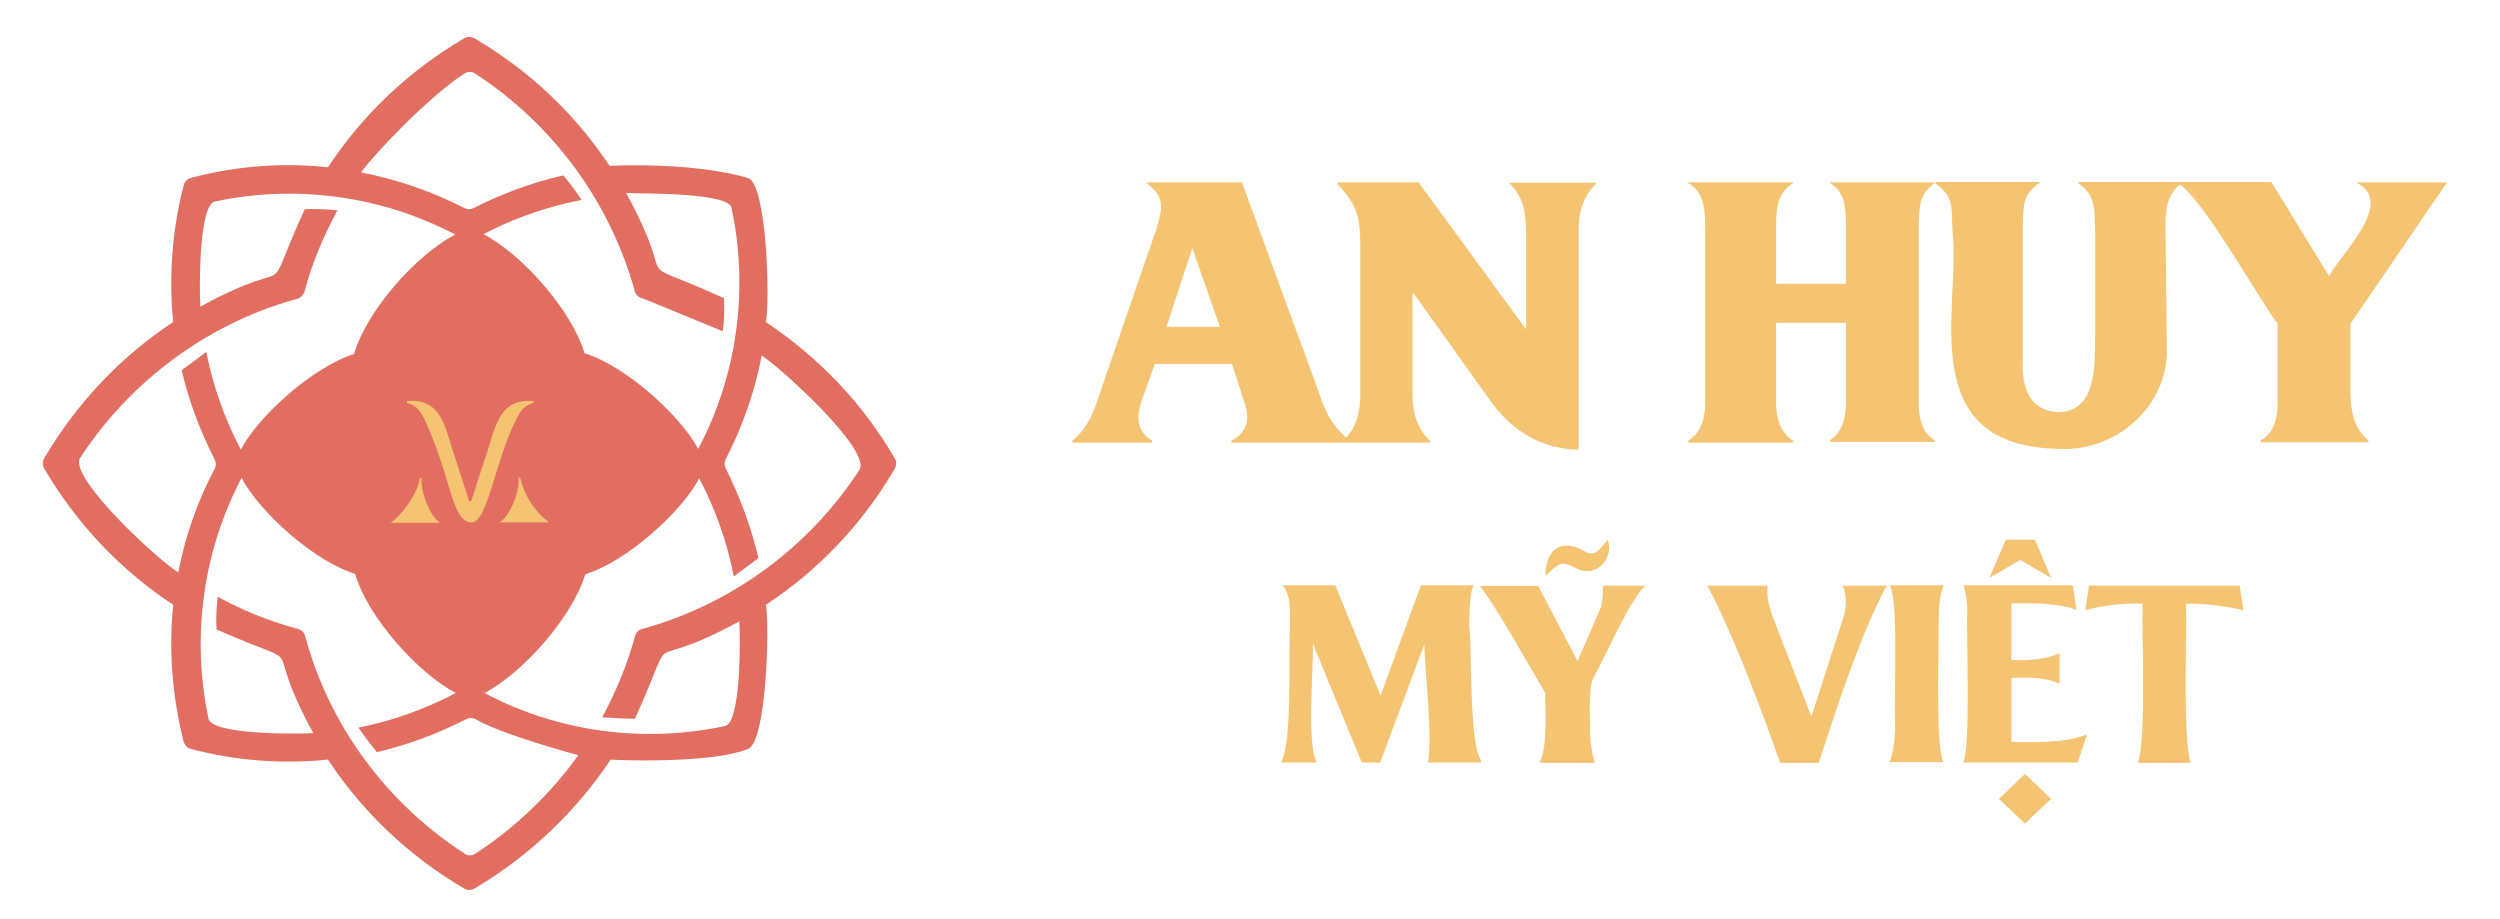 <svg  xmlns="http://www.w3.org/2000/svg"  x="0px" y="0px" width="680px" height="250px" viewBox="0 0 680 250">
<path fill="#F5C472" d="M402.7,206.6l0.3,0.8h-14.6c1.3-7.1-0.8-24.8-1-32.1l-12,32.1h-5l-13.3-32.3c0.3,5.2-1.8,27.9,1.1,32.3h-9.7
c3.2-6.8,1.8-29.4,2.4-37c-0.2-3.9,0.5-8.3-2.1-11.2h14.4l12.3,30l11-30h14.4c-1.5,2.6-1.1,8.9-1.3,11
C400.5,177,399.5,201,402.7,206.6z M436,159.3h11.5c-4.5,4.4-10.7,19-13.9,24.7c-1.8,2.6-1,12-1.1,15.2c0,2.3,0.5,5.8,1.3,8.3h-15.1
c2.4-4.4,1.5-14.3,1.6-19.1c-3.9-6.3-13.1-23.2-17.8-29h15.9l10.7,20.4l6-13.8C436,164,436,161.5,436,159.3z M501.2,159.3h12
c-7.3,13.3-14.6,36.3-18.5,48.2h-10.5c-4.1-11.7-12.2-33.9-19.8-48.2h16.4c-0.5,3.6,1,7.5,2.3,10.9l9.6,24.7l8.9-27.6
C502.3,164.3,502.3,162,501.2,159.3z M527.3,169.2c0.2,5.8-1,32.9,1.3,38.1H514c1.1-2.9,1.5-7.1,1.5-10.5
c-0.5-5.2,1.1-33.4-1.5-37.6h14.6C527.5,162.5,527.3,165.9,527.3,169.2z M545.6,146.8h7.9l4.4,10.4l-8.4-4.9l-8.4,4.9L545.6,146.8z
M566.7,200.1l1-0.3l-2.6,7.6H534c2.1-4.5,0.8-34.9,1.1-40.4c0-3.4-0.3-5-1-7.8h29.7l1,6.7c-4.9-1.9-12.2-1.9-17.7-1.8v15.4
c4.4,0.2,8.8,0,13.1-1.8v8.3c-3.6-1.8-8.9-1.8-13.1-1.6v17.4C553.1,201.9,561.5,202.1,566.7,200.1z M550.8,210.5l7.1,6.8l-7.1,6.7
l-7.1-6.7L550.8,210.5z M609.2,159.3l1,6.7c-5.2-1.3-11.4-1.9-15.6-1.8c0.3,7.1-1,37,1.3,43.3h-14.4c2.4-6.2,1-36.3,1.3-43.3
c-4.4-0.2-10.4,0.3-15.6,1.8l1-6.7H609.2z M421.4,155.7l-1,1c-0.2-6.7,3.9-10.7,10.7-6.7c2.9,1.8,4.5-1.3,6.2-3.2
c1.8,5-3.1,10.5-8.3,7.9C425.3,152.9,424.5,152.6,421.4,155.7z"/>
<path fill="#F5C472" d="M324.3,67.5l7.5,21.4h-14.5L324.3,67.5z M311.9,49.6v0.2c5.1,3.9,4.3,6.8,2.6,12.6l-14.4,41.8
c-2.2,6.4-3.2,11.2-8.4,15.7v0.5h21.7v-0.5c-4.8-3-4.2-7.2-2.5-11.9l3.2-9h21l3.3,10.2c1.5,4.3,1.3,8.2-3.5,10.7v0.5h32.1v-0.5
c-5-4.7-6.3-7.2-8.6-14.1l-20.6-56.2L311.9,49.6L311.9,49.6z M410.3,49.6c4.3,4.1,4.7,8.3,4.8,14v26L386,49.8v-0.2h-22.2v0.5
c5.4,5.6,6.2,9.2,6.2,16.9v40.3c0,5.7-1.6,9.9-4.8,12.6v0.5H389v-0.5c-3.2-2.9-4.8-7.1-4.8-12.6V79.9h0.4l21.1,29.6
c9.7,13.1,21.7,12.7,23.7,12.8V62.3c0-5.3,1.6-9.3,4.8-12.4v-0.2l0,0h-23.9V49.6z M497.8,49.6v0.2c4.4,2.7,4.2,7.4,4.3,11.9v15.5
h-19V62.6c0-4.9-0.1-9.8,4.6-12.8v-0.2h-28.5v0.2c4.9,2.8,4.6,8.5,4.6,13.7v46.1c0,4.9-1.5,8.3-4.6,10.3v0.5h28.5v-0.5
c-3-2-4.6-5.4-4.6-10.2V87.8h19v21.6c0,5-1.4,8.4-4.3,10.3v0.5h28.4v-0.5c-2.9-1.6-4.3-5.1-4.3-10.3V61.7c0.2-6.1,0.1-8.6,4.3-11.9
v-0.2L497.8,49.6L497.8,49.6z M641.2,49.6v0.2c10.4,5.4-4.7,19.5-7.7,25.3l-15.7-25.6h-25.6l0,0v0.2c6.7,3.6,22.5,32.2,27.3,38.3
v21.6c0,5.1-1.5,8.5-4.6,10.2v0.5h29.3v-0.5c-4.4-3.6-4.8-8.8-4.9-13.7v-18l26.3-38.5h-24.5V49.6z M565.3,49.6v0.2
c4.8,3.5,4.3,6.7,4.6,12.6v29.1c-0.2,7.6,0.6,20.4-10,20.6c-8.3-0.4-10-7.1-9.7-14.5V62.3c0.2-6.5-0.2-9.2,4.6-12.6v-0.2h-28.3v0.5
c5.1,3.6,4.2,6.2,4.6,13c2.3,20.3-11,58.5,29.2,59.1c15.1,0.7,28.6-11.1,29.1-25.9L589,61c0.1-4.8,0.6-8.4,4.6-11.3v-0.2l0,0h-28.3
V49.6z"/>
<path fill="#E26E61" d="M203.5,203.7c5-2,5.9-33.9,4.8-39.2c14.1-9.2,26.1-21.8,34.7-36.4c0.7-1,1.1-2.3,0.4-3.4
c-8.8-15.1-20.7-27.5-35.1-37.1c1.2-5.2,0.3-37.9-4.9-39.2c-10.6-3.1-26-3.8-37.6-3.3c-9.3-14-21.5-25.6-36.1-34.3
c-1-0.7-2.3-1.1-3.4-0.4c-14.9,8.7-27.7,20.8-37.1,35.1c-12.2-1.3-24.5-0.4-36.6,2.7c-1.2,0.2-2.3,0.9-2.6,2.1
c-3.2,12.1-4.1,25-2.9,37.3c-14,9.2-26,21.8-34.7,36.4c-0.7,1-1.1,2.3-0.4,3.4c8.7,14.9,20.8,27.7,35.1,37.1
c-1.2,12.2-0.3,24.5,2.7,36.6c0.2,1.2,0.9,2.3,2.1,2.6c12.1,3.2,24.8,4.2,37.3,2.9c9.4,14.3,22.2,26.4,37.1,35.1
c1.1,0.7,2.4,0.3,3.4-0.4c14.5-8.7,27.1-20.7,36.4-34.7C166.2,206.7,193.2,207.9,203.5,203.7z M126.3,20c0.9-0.6,2.1-0.6,2.9,0
c21,13.6,36.5,34.6,43.3,58.6c0.2,1.5,1.3,2.5,2.7,2.7c7.1,2.9,14.3,5.9,21.4,8.8c0.4-2.7,0.5-6.3,0.3-9
c-27.8-12.7-11-0.1-26.6-28.6c4.2,0.2,28.5-0.2,28.7,4.2c4.7,22.1,1.5,45.5-9.1,65.4c-4.9-9.2-19.9-22.7-30.9-26
c-3.5-11.8-17.2-27.1-27.5-32.4c6.3-3.3,15.5-7.2,26.7-9.3c-1.4-2.2-3.3-4.7-5-6.7c-10,2.3-18.3,5.8-24.4,8.9
c-0.8,0.4-1.7,0.4-2.5,0c-8.9-4.6-18.3-7.8-28.1-9.7C101.9,41.8,116.5,26.4,126.3,20z M48.5,155.7c-5.2-3.1-29.4-25.3-26.8-31
C35.3,103.8,56.1,88.3,80,81.5c1.7-0.3,2.7-1.1,3-2.9c2.1-7.5,5.1-14.6,8.8-21.4c-2.8-0.3-6.1-0.4-8.9-0.3
C70.2,84.6,82.7,68,54.5,83.4c-0.3-4.2-0.5-27.9,4-28.6c22.1-4.7,45.4-1.5,65.3,9c-10.4,5.4-24,20.5-27.5,32.5
c-11,3.4-26,16.8-30.8,26c-4.4-8.4-7.6-17.4-9.4-26.6c-2.2,1.7-4.5,3.4-6.7,5c2,8.4,5,16.5,9,24.3c0.4,0.8,0.4,1.7,0,2.5
C53.7,136.3,50.4,145.8,48.5,155.7z M157.3,205.4c-7.5,10.5-17.1,19.7-28,26.8c-0.9,0.6-2.1,0.6-2.9,0
C105.2,218.5,89.5,197.3,83,173c-0.3-1.3-1.4-1.9-2.6-2.1c-7.5-2.1-14.5-4.9-21.2-8.6c-0.3,2.7-0.5,6.2-0.3,8.9
c27.5,12.2,10.9-0.1,26.3,28.2c-4.2,0.3-27.9,0.5-28.5-4c-4.7-22.1-1.5-45.4,9-65.4c4.9,9.3,19.8,22.7,30.9,26.1
c3.4,11.8,17.2,27.1,27.4,32.4c-8.4,4.4-17.3,7.6-26.5,9.4c1.5,2.2,3.3,4.6,5,6.7c8.4-2,16.6-5,24.3-9c0.8-0.4,1.7-0.4,2.5,0
C136.9,200,157.3,205.4,157.3,205.4z M233.9,127.6c-13.7,21.2-34.9,36.8-59.3,43.5c-1.3,0.3-1.9,1.6-2.1,2.8
c-2.1,7.4-5.1,14.5-8.7,21.2c2.9,0.2,6.1,0.4,8.9,0.4c12.6-27.7,0.2-11.1,28.4-26.5c0.3,4.1,0.5,28-4,28.5
c-22.1,4.7-45.4,1.6-65.3-9c10.3-5.4,23.9-20.6,27.4-32.3c11.1-3.4,26.1-16.8,31-26.1c4.4,8.4,7.6,17.4,9.4,26.7
c1.7-1.3,5-3.7,6.7-5c-2-8.4-5-16.6-8.9-24.4c-0.4-0.8-0.4-1.7,0-2.5c4.6-8.9,7.9-18.4,9.8-28.2C212.3,100,236.4,121.8,233.9,127.6z
"/>
<path fill="#F5C472" d="M119.7,142.2h-13.5c2.6-1.5,7.5-7.9,8-12.2h0.5C114.2,132.8,116.6,140.2,119.7,142.2z M143.1,134.5
c-0.8-1.7-1.3-3.3-1.6-4.6H141c0.5,2.9-1.9,10.2-5.1,12.2h13.5C147.7,140.9,145,138.4,143.1,134.5z M139.8,115.3
c1.4-2.9,2.3-4.9,5.3-5.7v-0.5c-10.1-0.9-10.5,8.5-13.2,15.7c-0.4,1.2-2.8,8.5-3.1,9.6c-0.2,0.3-0.5,2.8-1.3,1.7l-0.5-1.7
c-0.3-1-2.7-8.4-3.1-9.6c-2.7-7.3-3.2-16.7-13.2-15.7v0.5c3.9,0.8,5.1,5.3,6.6,8.7c5.5,13.3,5.8,22.8,10.5,23.8l0,0
c0.1,0,0.3,0,0.4,0l0,0C132.5,142.2,134.5,126.5,139.8,115.3z"/>
</svg>

